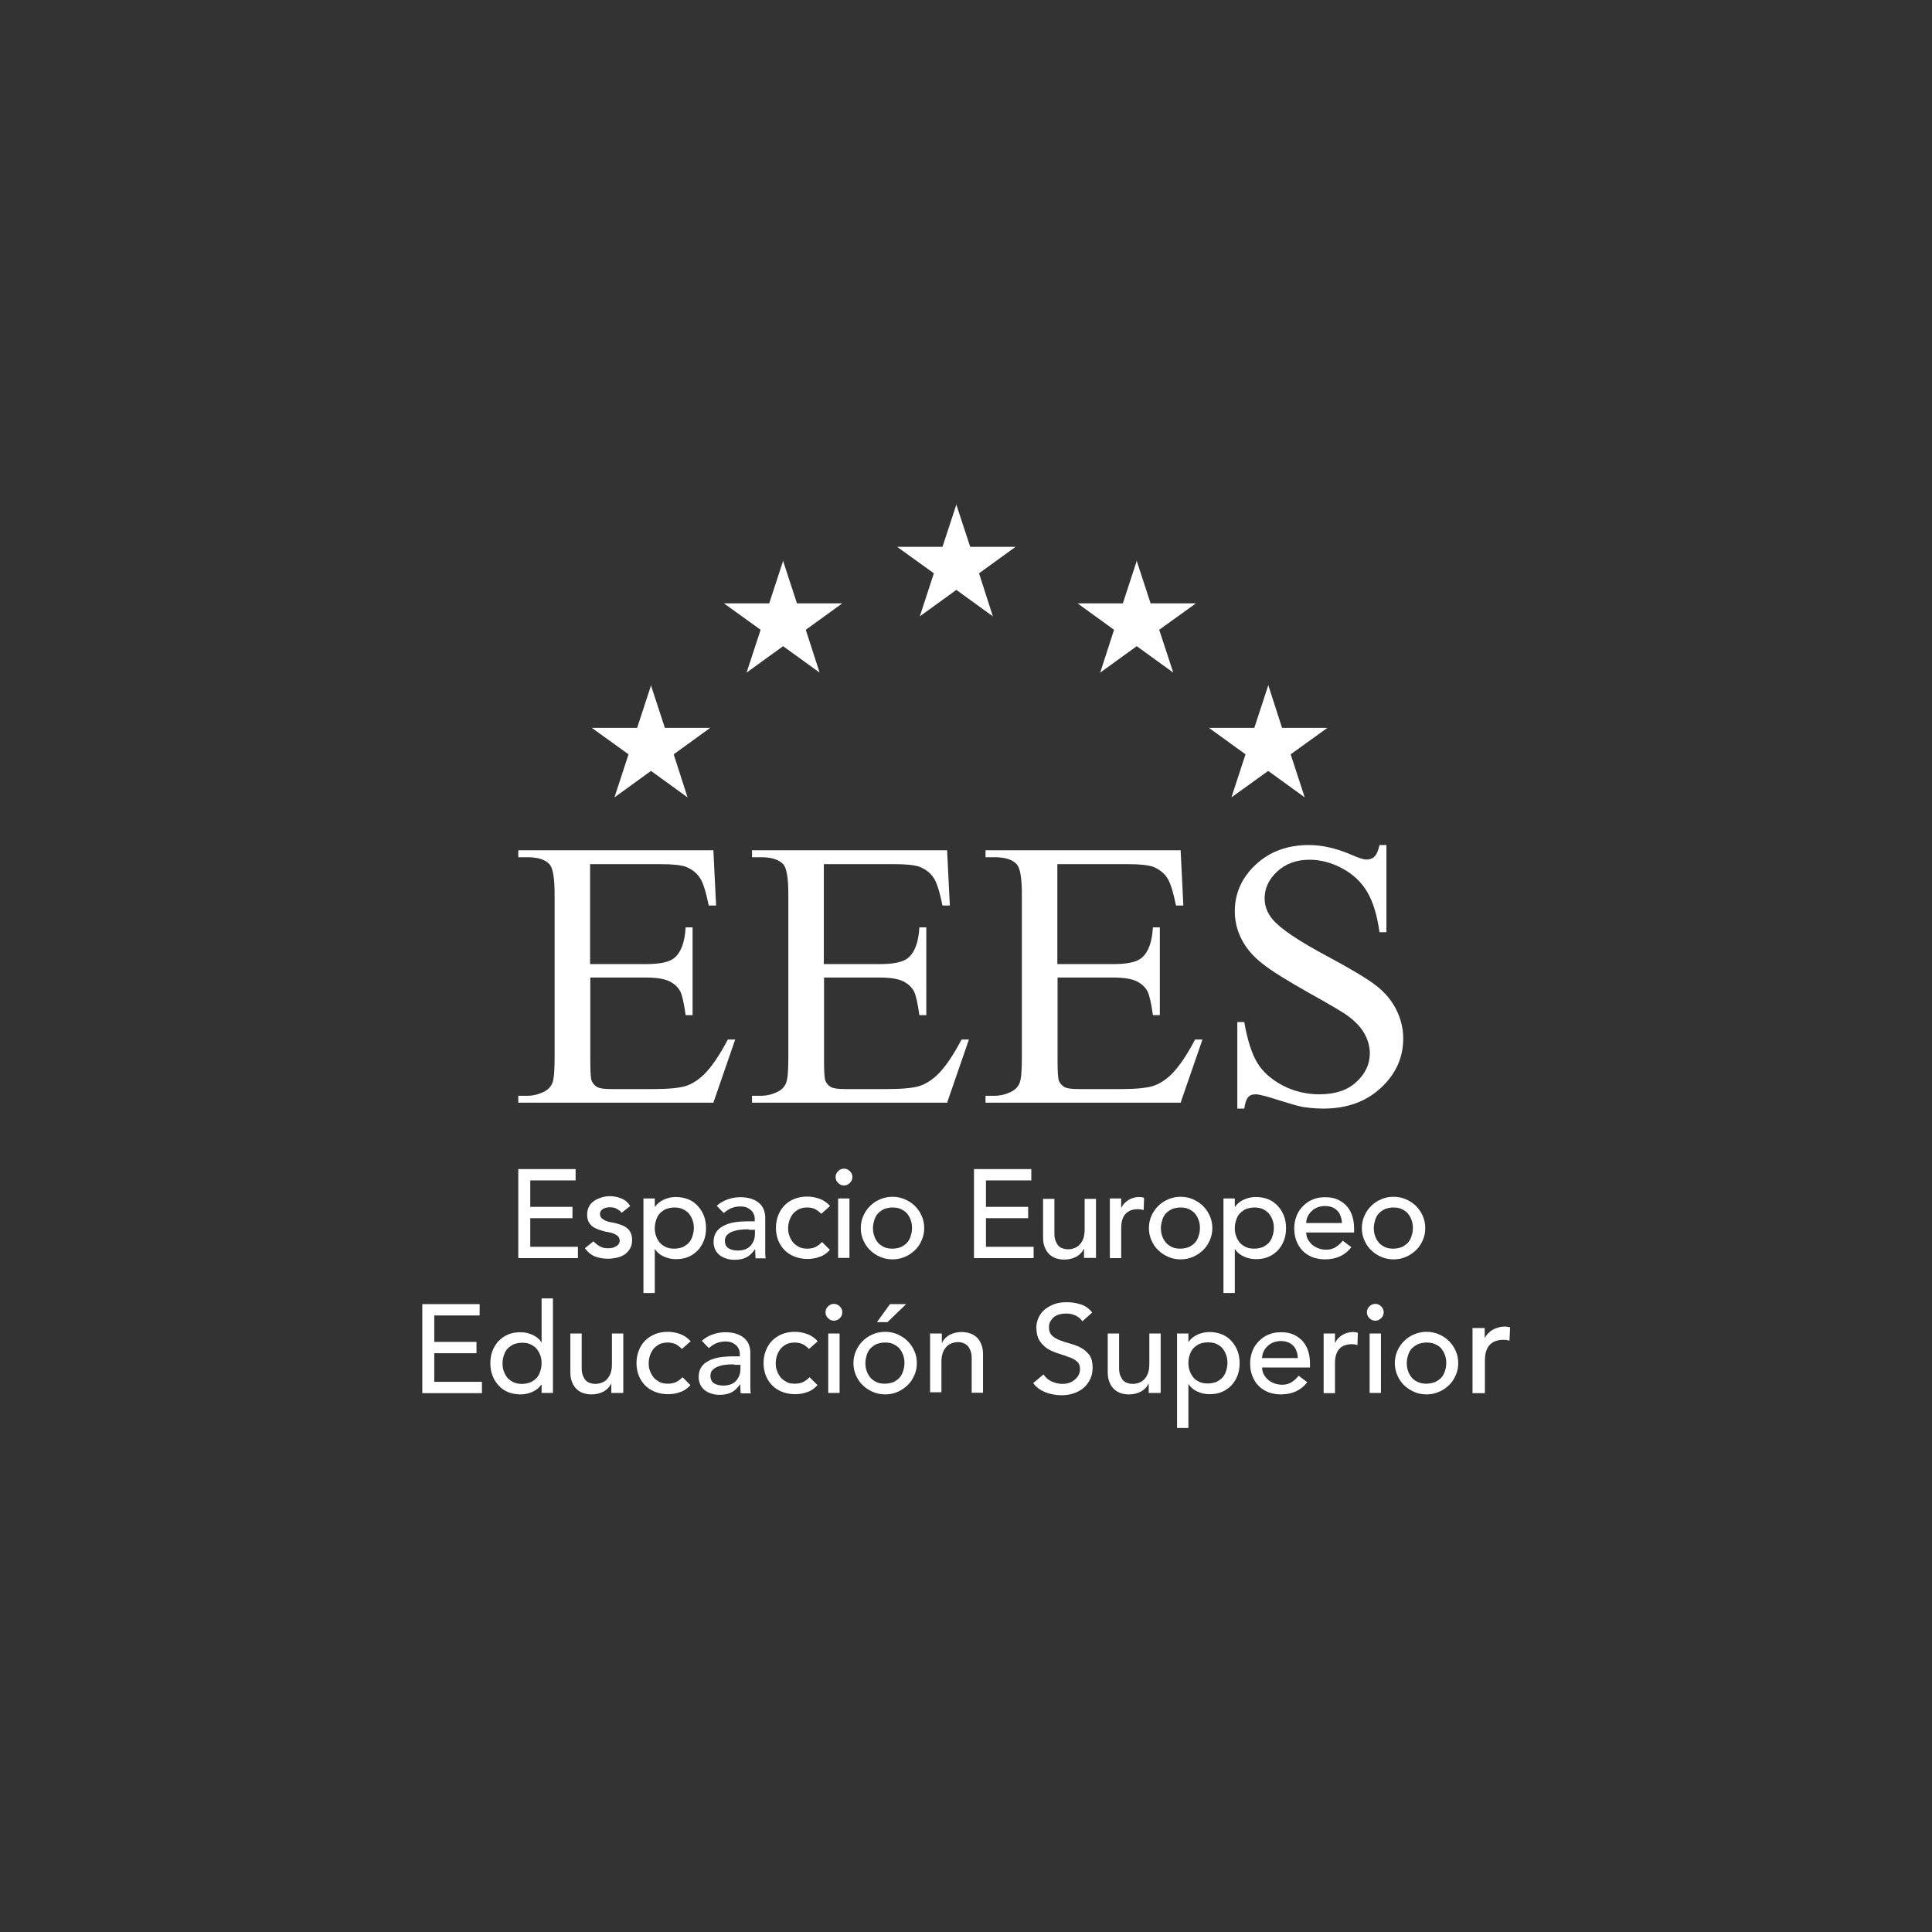 <?xml version="1.0" encoding="UTF-8"?>
<svg id="Capa_1" data-name="Capa 1" xmlns="http://www.w3.org/2000/svg" viewBox="0 0 92 92">
  <rect x="0" y="0" width="92" height="92" fill="#333333" stroke="none"/>
  <defs>
    <style>
      .cls-1 {
        fill: #fff;
      }
    </style>
  </defs>
  <path class="cls-1" d="M24.67,55.67h2.74v.54h-2.16v1.26h2.01v.54h-2.01v1.36h2.27v.54h-2.84v-4.23Z"/>
  <path class="cls-1" d="M29.62,57.77c-.06-.08-.14-.15-.24-.2-.09-.06-.21-.08-.34-.08s-.24.03-.33.08c-.09.06-.14.13-.14.24,0,.08.03.15.08.2.06.05.12.09.19.12.07.03.15.06.24.07s.15.03.21.04c.11.03.22.06.32.1.1.04.19.09.26.15.07.06.13.14.17.23.04.09.06.2.06.33,0,.16-.03.29-.1.41-.07.11-.15.21-.26.28-.11.07-.23.12-.37.15-.14.03-.28.05-.42.05-.24,0-.44-.04-.62-.11-.18-.07-.34-.2-.48-.39l.41-.33c.09.09.18.17.29.23.11.07.24.1.39.1.07,0,.14,0,.21-.02.07-.01.13-.04.18-.07.06-.03.1-.07.13-.11.03-.04.05-.1.05-.16,0-.08-.03-.14-.07-.2-.05-.05-.11-.09-.18-.12-.07-.03-.14-.06-.22-.07-.08-.02-.15-.03-.21-.04-.11-.03-.22-.06-.33-.1-.1-.04-.2-.08-.28-.14s-.14-.14-.19-.23c-.05-.09-.07-.21-.07-.34,0-.15.03-.28.09-.39.06-.11.14-.2.25-.27.1-.07.22-.12.35-.16.13-.04.26-.06.39-.06.19,0,.38.04.55.11.18.07.31.19.42.36l-.42.33Z"/>
  <path class="cls-1" d="M30.64,57.07h.54v.4h.01c.1-.15.25-.27.43-.35s.37-.12.56-.12c.22,0,.42.04.6.11.18.08.33.18.45.32.13.14.22.29.29.47.07.18.1.37.1.58s-.03.41-.1.59c-.07.18-.17.34-.29.47-.13.13-.28.24-.45.31-.18.08-.38.11-.6.11-.2,0-.39-.04-.58-.13-.18-.08-.32-.2-.41-.35h-.01v2.09h-.54v-4.5ZM32.11,57.5c-.14,0-.27.03-.39.07-.11.05-.21.12-.29.2-.08.08-.14.19-.18.31-.04.12-.07.25-.07.4s.02.28.07.4c.04.12.11.22.18.31.08.08.18.15.29.2.11.05.25.07.39.07s.27-.03.39-.07c.11-.05.21-.12.29-.2.08-.08.14-.19.18-.31.04-.12.07-.25.07-.4s-.02-.28-.07-.4c-.04-.12-.11-.22-.18-.31-.08-.08-.18-.15-.29-.2-.12-.05-.25-.07-.39-.07Z"/>
  <path class="cls-1" d="M34.13,57.42c.15-.14.33-.24.53-.31.2-.07.4-.1.6-.1s.39.03.53.08c.15.05.27.12.37.21s.17.19.21.3c.04.11.07.23.07.36v1.44c0,.1,0,.19,0,.28s.01.16.02.24h-.48c-.01-.14-.02-.29-.02-.43h-.01c-.12.18-.26.31-.42.39-.16.08-.35.11-.57.11-.13,0-.26-.02-.38-.06-.12-.04-.22-.09-.31-.16-.09-.07-.16-.16-.21-.26-.05-.11-.08-.23-.08-.37,0-.18.04-.33.12-.46.08-.12.19-.22.34-.3.14-.08.31-.13.5-.17.19-.03.39-.05.61-.05h.39v-.12c0-.07-.01-.14-.04-.21-.03-.07-.07-.14-.13-.19-.06-.06-.13-.1-.21-.14-.08-.03-.18-.05-.3-.05-.1,0-.2.01-.27.03-.08.02-.15.04-.21.07-.06.03-.12.07-.17.1-.05.04-.1.08-.15.11l-.33-.34ZM35.65,58.54c-.13,0-.26,0-.39.02-.13.01-.25.04-.37.08-.11.04-.2.1-.27.17-.07.07-.1.16-.1.28,0,.16.06.28.17.35.11.07.26.11.45.11.15,0,.27-.03.38-.07.1-.05.19-.11.25-.19.06-.08.11-.17.14-.26.03-.1.04-.19.04-.29v-.18h-.29Z"/>
  <path class="cls-1" d="M39.13,57.82c-.1-.1-.2-.18-.31-.24-.11-.06-.24-.08-.39-.08s-.28.03-.39.08c-.11.06-.2.13-.28.22-.07.09-.13.2-.17.32-.04.12-.06.25-.06.38s.02.26.07.37c.04.12.11.22.18.31.08.09.18.15.29.21.11.05.24.07.38.07.15,0,.28-.03.39-.08.11-.06.21-.13.3-.24l.38.38c-.14.15-.3.27-.49.33-.18.07-.38.1-.59.1-.22,0-.42-.04-.6-.11-.18-.07-.34-.17-.47-.3-.13-.13-.23-.28-.31-.47-.07-.18-.11-.38-.11-.6s.04-.42.11-.6c.07-.18.17-.34.3-.47.13-.13.28-.24.47-.31.18-.07.38-.11.61-.11.21,0,.41.04.6.11.19.07.35.19.49.34l-.42.37Z"/>
  <path class="cls-1" d="M39.79,56.05c0-.11.04-.2.12-.28.08-.08.17-.12.28-.12s.2.04.28.12c.08.08.12.17.12.28s-.04.2-.12.28c-.08.08-.17.12-.28.12s-.2-.04-.28-.12c-.08-.08-.12-.17-.12-.28ZM39.91,57.07h.54v2.83h-.54v-2.83Z"/>
  <path class="cls-1" d="M40.99,58.48c0-.21.04-.4.12-.58.08-.18.18-.33.32-.47.14-.14.29-.24.48-.32.18-.08.38-.12.59-.12s.41.04.59.12c.18.08.34.18.48.32.14.14.24.29.32.47.08.18.12.37.12.58s-.04.4-.12.58c-.08.18-.18.34-.32.47-.14.13-.29.24-.48.32-.18.08-.38.12-.59.12s-.41-.04-.59-.12c-.18-.08-.34-.18-.48-.32-.14-.13-.24-.29-.32-.47-.08-.18-.12-.37-.12-.58ZM41.57,58.48c0,.14.02.28.07.4.04.12.11.22.18.31.08.08.18.15.29.2.11.05.25.07.39.07s.27-.03.39-.07c.11-.05.21-.12.29-.2.08-.08.14-.19.18-.31.04-.12.07-.25.07-.4s-.02-.28-.07-.4c-.04-.12-.11-.22-.18-.31-.08-.08-.18-.15-.29-.2-.11-.05-.25-.07-.39-.07s-.27.03-.39.07c-.11.05-.21.12-.29.2-.08.08-.14.19-.18.31-.04.13-.07.26-.07.4Z"/>
  <path class="cls-1" d="M46.37,55.67h2.74v.54h-2.16v1.26h2.01v.54h-2.01v1.36h2.27v.54h-2.84v-4.23Z"/>
  <path class="cls-1" d="M52.16,59.9h-.54v-.43h-.01c-.07.15-.18.27-.35.37-.17.09-.36.14-.58.14-.14,0-.27-.02-.39-.06-.13-.04-.23-.11-.32-.19-.09-.09-.17-.2-.22-.34-.06-.14-.08-.3-.08-.48v-1.82h.54v1.67c0,.13.02.24.06.34.04.09.08.17.14.23.06.06.13.1.21.12.08.03.16.04.24.04.11,0,.21-.02.31-.06.1-.04.18-.09.25-.17.07-.08.13-.18.17-.29.04-.12.06-.26.06-.42v-1.46h.54v2.82Z"/>
  <path class="cls-1" d="M52.85,57.07h.54v.44h.01c.04-.08.08-.14.14-.21.06-.06.13-.11.2-.16.07-.04.15-.08.24-.1.09-.03.18-.04.26-.04s.17.01.24.04l-.02.58s-.09-.02-.13-.03c-.04,0-.09-.01-.13-.01-.26,0-.46.07-.6.22-.14.15-.21.37-.21.69v1.42h-.54v-2.83h0Z"/>
  <path class="cls-1" d="M54.71,58.48c0-.21.04-.4.12-.58.08-.18.18-.33.32-.47.14-.14.29-.24.48-.32.18-.08.38-.12.59-.12s.41.04.59.12c.18.08.34.18.48.32.14.14.24.29.32.47.08.18.12.37.12.58s-.04.4-.12.58c-.08.18-.18.34-.32.47-.14.13-.29.24-.48.32-.18.08-.38.12-.59.12s-.41-.04-.59-.12c-.18-.08-.34-.18-.48-.32-.14-.13-.24-.29-.32-.47-.08-.18-.12-.37-.12-.58ZM55.28,58.48c0,.14.02.28.07.4.04.12.11.22.18.31.08.08.18.15.29.2.11.05.25.07.39.07s.27-.03.39-.07c.11-.05.21-.12.29-.2.08-.08.14-.19.18-.31.04-.12.07-.25.07-.4s-.02-.28-.07-.4c-.04-.12-.11-.22-.18-.31-.08-.08-.18-.15-.29-.2-.11-.05-.25-.07-.39-.07s-.27.03-.39.07c-.11.05-.21.12-.29.2-.08.08-.14.19-.18.31-.04.13-.07.26-.07.4Z"/>
  <path class="cls-1" d="M58.26,57.07h.54v.4h.01c.1-.15.25-.27.43-.35.18-.08.37-.12.56-.12.22,0,.42.04.6.11.18.08.33.18.45.32.13.14.22.29.29.47.07.18.1.37.1.58s-.03.41-.1.59c-.07.18-.17.34-.29.47-.13.13-.28.24-.45.31-.18.08-.38.11-.6.11-.2,0-.39-.04-.58-.13-.18-.08-.32-.2-.41-.35h-.01v2.09h-.54v-4.5ZM59.73,57.5c-.14,0-.27.03-.39.07-.11.05-.21.12-.29.2-.08.08-.14.19-.18.31-.04.12-.07.25-.07.4s.02.28.07.4c.04.12.11.22.18.31.08.08.18.15.29.2.11.05.25.07.39.07s.27-.03.39-.07c.11-.05.21-.12.29-.2s.14-.19.18-.31c.04-.12.07-.25.07-.4s-.02-.28-.07-.4c-.04-.12-.11-.22-.18-.31-.08-.08-.18-.15-.29-.2-.11-.05-.25-.07-.39-.07Z"/>
  <path class="cls-1" d="M62.2,58.68c0,.13.03.24.08.34.06.1.13.19.21.26.09.07.19.13.31.17.11.04.24.06.36.06.17,0,.31-.04.44-.12.13-.08.24-.18.34-.31l.41.31c-.3.39-.72.58-1.26.58-.22,0-.43-.04-.61-.11-.18-.08-.34-.18-.46-.31-.13-.13-.22-.29-.29-.47-.07-.18-.1-.38-.1-.59s.04-.41.11-.59c.07-.18.18-.34.31-.47.13-.13.28-.24.46-.31.18-.08.38-.11.59-.11.25,0,.46.04.64.13.17.09.32.2.43.34.11.14.19.3.24.48.05.18.07.36.07.54v.19h-2.27ZM63.9,58.25c0-.12-.02-.23-.06-.33-.03-.1-.08-.19-.15-.26-.07-.07-.15-.13-.25-.17-.1-.04-.22-.06-.36-.06s-.25.03-.36.07c-.11.05-.2.11-.28.19-.08.08-.14.17-.18.26-.04.1-.06.19-.06.29h1.7Z"/>
  <path class="cls-1" d="M64.85,58.48c0-.21.04-.4.12-.58.08-.18.18-.33.32-.47.14-.14.29-.24.48-.32.18-.08.38-.12.59-.12s.41.04.59.12c.18.08.34.18.48.32.14.14.24.29.32.47.08.18.12.37.12.58s-.04.4-.12.58c-.08.18-.18.34-.32.47-.14.13-.29.24-.48.32-.18.08-.38.12-.59.12s-.41-.04-.59-.12c-.18-.08-.34-.18-.48-.32-.14-.13-.24-.29-.32-.47-.08-.18-.12-.37-.12-.58ZM65.42,58.48c0,.14.02.28.07.4.04.12.11.22.18.31.08.08.18.15.29.2.11.05.25.07.39.07s.27-.03.39-.07c.11-.05.21-.12.29-.2.08-.08.14-.19.18-.31.04-.12.07-.25.07-.4s-.02-.28-.07-.4c-.04-.12-.11-.22-.18-.31-.08-.08-.18-.15-.29-.2-.11-.05-.25-.07-.39-.07s-.27.03-.39.07c-.11.05-.21.12-.29.2-.08.08-.14.19-.18.31-.04.13-.07.26-.07.4Z"/>
  <path class="cls-1" d="M20.1,62.1h2.74v.54h-2.16v1.26h2.01v.54h-2.01v1.36h2.27v.54h-2.84v-4.23Z"/>
  <path class="cls-1" d="M26.33,66.33h-.54v-.4h-.01c-.1.15-.25.27-.43.35-.18.08-.37.12-.56.12-.22,0-.42-.04-.6-.11-.18-.08-.33-.18-.45-.32-.13-.14-.22-.29-.29-.47-.07-.18-.1-.38-.1-.58s.03-.41.1-.59c.07-.18.17-.34.29-.47.13-.13.28-.24.45-.31.18-.08.38-.11.6-.11.2,0,.39.04.58.13s.32.2.41.35h.01v-2.09h.54v4.51ZM24.86,65.9c.14,0,.27-.03.39-.07.11-.05.21-.12.29-.2.08-.08.14-.19.18-.31.04-.12.07-.25.07-.4s-.02-.28-.07-.4c-.04-.12-.11-.22-.18-.31-.08-.08-.18-.15-.29-.2-.11-.05-.25-.07-.39-.07s-.27.03-.39.07c-.11.05-.21.12-.29.2-.08.08-.14.19-.18.31-.04.12-.07.25-.07.4s.02.28.07.4c.04.12.11.22.18.31.08.08.18.15.29.2.11.05.25.07.39.07Z"/>
  <path class="cls-1" d="M29.65,66.33h-.54v-.44h-.01c-.07.15-.18.27-.35.37-.17.09-.36.14-.58.14-.14,0-.27-.02-.39-.06-.13-.04-.23-.11-.32-.19-.09-.09-.17-.2-.22-.34-.06-.14-.08-.3-.08-.49v-1.82h.54v1.67c0,.13.02.24.06.34.04.09.08.17.14.23.06.06.13.1.21.12.08.03.16.04.24.04.11,0,.21-.02.31-.06.1-.04.18-.09.25-.17.07-.08.13-.18.17-.29.04-.12.06-.26.06-.42v-1.46h.54v2.82Z"/>
  <path class="cls-1" d="M32.49,64.25c-.1-.1-.2-.18-.31-.24-.11-.05-.24-.08-.39-.08s-.28.03-.39.08c-.11.06-.2.13-.28.22-.07.09-.13.2-.17.32-.04.12-.06.25-.06.38s.02.26.07.37c.04.12.11.22.18.31.08.09.18.15.29.21.11.05.24.07.38.07.15,0,.28-.03.39-.08.11-.06.21-.13.3-.23l.38.38c-.14.15-.3.27-.49.33-.18.07-.38.1-.59.1-.22,0-.42-.04-.6-.11-.18-.07-.34-.17-.47-.3-.13-.13-.23-.28-.31-.47-.07-.18-.11-.38-.11-.6s.04-.42.11-.6c.07-.18.17-.34.3-.47.13-.13.28-.23.47-.31.18-.07.38-.11.61-.11.21,0,.41.04.6.11.19.07.35.19.49.34l-.42.37Z"/>
  <path class="cls-1" d="M33.42,63.85c.15-.14.33-.24.53-.31.2-.07.4-.1.6-.1s.39.03.53.08c.15.05.27.12.37.21.1.09.17.19.21.3.04.11.07.23.07.36v1.44c0,.1,0,.19,0,.28,0,.08.01.16.02.24h-.48c-.01-.14-.02-.29-.02-.43h-.01c-.12.18-.26.31-.42.39-.16.08-.35.11-.57.11-.13,0-.26-.02-.38-.06-.12-.04-.22-.09-.31-.16-.09-.07-.16-.16-.21-.26-.05-.11-.08-.23-.08-.37,0-.18.04-.33.12-.46s.19-.22.34-.3c.14-.08.31-.13.5-.17.19-.03.39-.05.61-.05h.39v-.12c0-.07-.01-.14-.04-.21-.03-.07-.07-.14-.13-.19-.06-.06-.13-.1-.21-.14-.08-.03-.18-.05-.3-.05-.1,0-.2.01-.27.03-.08.02-.15.04-.21.07-.06.03-.12.07-.17.1-.05.04-.1.08-.15.11l-.33-.34ZM34.95,64.97c-.13,0-.26,0-.39.02-.13.01-.25.04-.36.08-.11.04-.2.1-.27.17s-.1.16-.1.28c0,.16.06.28.17.35.11.07.26.11.45.11.15,0,.27-.03.38-.07.1-.05.19-.11.25-.19.06-.08.11-.17.14-.26.03-.1.04-.19.04-.29v-.18h-.29Z"/>
  <path class="cls-1" d="M38.54,64.25c-.1-.1-.2-.18-.31-.24-.11-.05-.24-.08-.39-.08s-.28.03-.39.08c-.11.06-.2.13-.28.22-.07.09-.13.2-.17.32-.04.12-.06.25-.06.38s.02.26.07.37c.04.12.11.22.18.31.08.09.18.15.29.21s.24.07.38.07c.15,0,.28-.03.39-.08.11-.06.21-.13.3-.23l.38.38c-.14.15-.3.27-.49.33-.18.07-.38.1-.59.1-.22,0-.42-.04-.6-.11s-.34-.17-.47-.3c-.13-.13-.23-.28-.31-.47-.07-.18-.11-.38-.11-.6s.04-.42.11-.6c.07-.18.17-.34.3-.47.13-.13.28-.23.47-.31.18-.07.38-.11.61-.11.21,0,.41.04.6.11.19.07.35.19.49.34l-.42.37Z"/>
  <path class="cls-1" d="M39.31,62.49c0-.11.04-.2.12-.28.08-.08.17-.12.28-.12s.2.04.28.12c.08.08.12.17.12.28s-.04.2-.12.28-.17.12-.28.12-.2-.04-.28-.12c-.08-.08-.12-.17-.12-.28ZM39.44,63.5h.54v2.83h-.54v-2.83Z"/>
  <path class="cls-1" d="M40.64,64.91c0-.21.04-.4.12-.58.08-.18.18-.33.32-.47.14-.14.29-.24.48-.32.18-.08.38-.12.59-.12s.41.04.59.12c.18.08.34.18.48.32.14.14.24.29.32.47.08.18.12.37.12.58s-.04.4-.12.58c-.08.18-.18.34-.32.47-.14.13-.29.24-.48.32-.18.08-.38.12-.59.12s-.41-.04-.59-.12c-.18-.08-.34-.18-.48-.32-.14-.13-.24-.29-.32-.47-.08-.18-.12-.37-.12-.58ZM41.21,64.91c0,.14.02.28.07.4.04.12.11.22.18.31.08.08.18.15.29.2.11.05.25.07.39.07s.27-.03.39-.07c.11-.05.21-.12.29-.2s.14-.19.18-.31c.04-.12.07-.25.07-.4s-.02-.28-.07-.4c-.04-.12-.11-.22-.18-.31-.08-.08-.18-.15-.29-.2-.11-.05-.25-.07-.39-.07s-.27.03-.39.07c-.11.05-.21.12-.29.2-.08.08-.14.19-.18.31-.04.12-.07.25-.07.4ZM42.38,62.1h.77l-.89.86h-.5l.62-.86Z"/>
  <path class="cls-1" d="M44.31,63.5h.54v.44h.01c.07-.15.18-.27.35-.37.17-.09.36-.14.58-.14.14,0,.27.02.39.06.13.04.24.11.33.19.09.09.17.2.22.34.06.14.08.3.08.48v1.82h-.54v-1.67c0-.13-.02-.24-.06-.34-.04-.09-.08-.17-.14-.23-.06-.06-.13-.1-.21-.13-.08-.03-.16-.04-.24-.04-.11,0-.21.02-.31.06-.1.04-.18.09-.25.17-.07.08-.13.18-.17.29-.04.12-.06.26-.06.42v1.45h-.54v-2.82Z"/>
  <path class="cls-1" d="M49.69,65.45c.1.15.24.27.4.34.16.07.33.11.5.11.1,0,.19-.01.29-.04.1-.03.19-.07.27-.14.08-.06.15-.13.2-.22.05-.09.08-.19.08-.3,0-.16-.05-.29-.15-.37-.1-.09-.23-.16-.39-.21-.15-.06-.32-.11-.5-.17-.18-.06-.35-.13-.5-.22-.15-.1-.28-.22-.39-.39-.1-.16-.15-.38-.15-.65,0-.12.03-.25.08-.39.06-.14.14-.27.25-.38.11-.11.27-.21.45-.29.18-.08.4-.12.66-.12.23,0,.45.03.66.1.21.06.4.19.56.39l-.47.42c-.07-.11-.17-.2-.31-.27s-.28-.1-.45-.1c-.16,0-.29.02-.4.06-.11.04-.19.1-.25.16-.06.07-.11.14-.14.21s-.04.15-.04.21c0,.18.05.32.15.41.1.1.23.17.39.23.15.06.32.11.5.16.18.05.35.11.5.2.15.08.28.2.39.34.1.15.15.35.15.6,0,.2-.04.39-.12.55-.08.16-.18.3-.31.41-.13.11-.29.2-.47.26-.18.06-.37.09-.58.09-.27,0-.53-.05-.77-.14-.24-.1-.44-.24-.58-.44l.48-.4Z"/>
  <path class="cls-1" d="M55.24,66.33h-.54v-.44h-.01c-.07.15-.18.27-.35.37-.17.09-.36.14-.58.14-.14,0-.27-.02-.39-.06-.13-.04-.23-.11-.32-.19-.09-.09-.17-.2-.22-.34-.06-.14-.08-.3-.08-.49v-1.82h.54v1.67c0,.13.02.24.06.34.04.09.08.17.14.23.06.06.13.1.21.12.08.03.16.04.24.04.11,0,.21-.02.31-.06.1-.04.18-.09.25-.17.07-.08.13-.18.17-.29.04-.12.06-.26.06-.42v-1.46h.54v2.82Z"/>
  <path class="cls-1" d="M56.05,63.5h.54v.4h.01c.1-.15.25-.27.43-.35.18-.08.37-.12.56-.12.22,0,.42.04.6.11.18.08.33.18.45.32.13.14.22.29.29.47.07.18.1.38.1.58s-.03.41-.1.59c-.07.18-.17.34-.29.47-.13.13-.28.24-.45.31-.18.08-.38.11-.6.11-.2,0-.39-.04-.58-.13-.18-.08-.32-.2-.41-.35h-.01v2.09h-.54v-4.5ZM57.52,63.92c-.14,0-.27.03-.39.07-.11.05-.21.12-.29.2-.08.08-.14.19-.18.31-.04.12-.07.25-.07.4s.02.27.07.4c.04.12.11.22.18.31.08.09.18.15.29.2.11.05.25.07.39.07s.27-.03.39-.07c.11-.05.21-.12.29-.2.08-.08.14-.19.18-.31.04-.12.07-.25.07-.4s-.02-.28-.07-.4c-.04-.12-.11-.22-.18-.31-.08-.09-.18-.15-.29-.2-.12-.05-.25-.07-.39-.07Z"/>
  <path class="cls-1" d="M60.1,65.11c0,.13.03.24.08.34.06.1.13.19.21.26.09.07.19.13.31.17.11.04.24.06.36.06.17,0,.31-.04.44-.12.13-.08.24-.18.34-.31l.41.31c-.3.39-.72.58-1.26.58-.22,0-.43-.04-.61-.11-.18-.08-.34-.18-.46-.31-.13-.13-.22-.29-.29-.47-.07-.18-.1-.38-.1-.59s.04-.41.11-.59c.07-.18.18-.34.31-.47.13-.13.28-.24.46-.31.18-.08.38-.11.59-.11.25,0,.46.04.64.13.17.09.32.2.43.34.11.14.19.3.24.48.05.18.07.36.07.54v.19h-2.27ZM61.8,64.68c0-.12-.02-.23-.06-.33-.03-.1-.08-.19-.15-.26-.07-.07-.15-.13-.25-.17-.1-.04-.22-.06-.36-.06s-.25.03-.36.07c-.11.05-.2.11-.28.19-.08.08-.14.17-.18.26-.04.1-.06.19-.06.29h1.7Z"/>
  <path class="cls-1" d="M63.03,63.5h.54v.44h.01c.04-.08.08-.14.14-.21.06-.06.13-.11.2-.16.07-.04.15-.08.24-.1.09-.03.18-.04.26-.04s.17.01.24.04l-.02.58s-.09-.02-.13-.03c-.04,0-.09-.01-.13-.01-.26,0-.46.07-.6.22-.14.15-.21.38-.21.69v1.42h-.54v-2.83h0Z"/>
  <path class="cls-1" d="M65.09,62.49c0-.11.04-.2.12-.28.08-.08.17-.12.28-.12s.2.04.28.12c.08.08.12.17.12.28s-.04.2-.12.28c-.08.08-.17.12-.28.12s-.2-.04-.28-.12-.12-.17-.12-.28ZM65.22,63.5h.54v2.83h-.54v-2.83Z"/>
  <path class="cls-1" d="M66.42,64.91c0-.21.04-.4.12-.58.08-.18.18-.33.32-.47.14-.14.29-.24.48-.32.18-.08.38-.12.59-.12s.41.04.59.12c.18.08.34.18.48.32.14.14.24.29.32.47.08.18.12.37.12.58s-.04.4-.12.58c-.08.18-.18.34-.32.47-.14.13-.29.24-.48.32-.18.08-.38.12-.59.12s-.41-.04-.59-.12c-.18-.08-.34-.18-.48-.32-.14-.13-.24-.29-.32-.47-.08-.18-.12-.37-.12-.58ZM66.99,64.91c0,.14.02.27.07.4.04.12.11.22.18.31.08.08.18.15.3.2.11.05.25.07.39.07s.27-.03.39-.07c.11-.05.21-.12.3-.2.08-.09.14-.19.18-.31.04-.12.07-.25.07-.4s-.02-.28-.07-.4c-.04-.12-.11-.22-.18-.31-.08-.09-.18-.15-.3-.2-.11-.05-.25-.07-.39-.07s-.27.03-.39.07c-.11.05-.21.12-.3.2-.08.08-.14.19-.18.31-.04.12-.07.25-.07.4Z"/>
  <path class="cls-1" d="M70.11,63.24h.59v.47h.01c.04-.08.09-.16.16-.22.07-.07.14-.13.22-.17.08-.05.17-.08.27-.11.1-.03.19-.04.29-.04s.18.01.26.04l-.03.63s-.1-.02-.14-.03c-.05,0-.1-.01-.14-.01-.29,0-.51.08-.66.24-.15.16-.23.41-.23.75v1.55h-.59v-3.09h0Z"/>
  <path class="cls-1" d="M28.1,41.16v4.75h2.65c.69,0,1.15-.1,1.38-.31.31-.27.48-.75.52-1.44h.33v4.18h-.33c-.08-.58-.17-.96-.25-1.12-.11-.21-.28-.37-.52-.49-.24-.12-.62-.18-1.12-.18h-2.65v3.96c0,.53.02.86.07.97.05.11.13.21.25.28.12.07.34.1.67.1h2.05c.68,0,1.18-.05,1.49-.14.31-.1.6-.28.89-.56.37-.37.74-.92,1.13-1.66h.35l-1.04,3.01h-9.29v-.33h.43c.28,0,.55-.07.81-.2.19-.1.32-.24.39-.43.07-.19.1-.58.1-1.16v-7.81c0-.76-.08-1.23-.23-1.41-.21-.24-.57-.35-1.07-.35h-.43v-.33h9.29l.13,2.63h-.35c-.13-.63-.26-1.07-.41-1.3-.15-.24-.38-.42-.67-.54-.24-.09-.66-.13-1.25-.13h-3.31Z"/>
  <path class="cls-1" d="M39.23,41.16v4.75h2.65c.69,0,1.15-.1,1.38-.31.31-.27.48-.75.52-1.44h.33v4.18h-.33c-.08-.58-.17-.96-.25-1.12-.11-.21-.28-.37-.52-.49-.24-.12-.62-.18-1.12-.18h-2.65v3.96c0,.53.02.86.07.97.05.11.13.21.25.28.12.07.34.1.67.1h2.05c.68,0,1.18-.05,1.49-.14.31-.1.6-.28.89-.56.37-.37.74-.92,1.13-1.66h.35l-1.04,3.01h-9.29v-.33h.43c.28,0,.55-.07.81-.2.19-.1.32-.24.39-.43.07-.19.1-.58.1-1.16v-7.81c0-.76-.08-1.23-.23-1.41-.21-.24-.57-.35-1.07-.35h-.43v-.33h9.29l.13,2.63h-.35c-.13-.63-.26-1.07-.41-1.3-.15-.24-.38-.42-.67-.54-.24-.09-.66-.13-1.25-.13h-3.31Z"/>
  <path class="cls-1" d="M50.35,41.16v4.75h2.65c.69,0,1.15-.1,1.38-.31.31-.27.48-.75.52-1.44h.33v4.18h-.33c-.08-.58-.17-.96-.25-1.12-.11-.21-.28-.37-.52-.49-.24-.12-.62-.18-1.12-.18h-2.65v3.96c0,.53.02.86.07.97.05.11.13.21.25.28.12.07.34.1.67.1h2.05c.68,0,1.18-.05,1.49-.14.31-.1.6-.28.89-.56.37-.37.74-.92,1.13-1.66h.35l-1.04,3.01h-9.29v-.33h.43c.28,0,.55-.07.81-.2.19-.1.32-.24.39-.43.07-.19.1-.58.1-1.16v-7.81c0-.76-.08-1.23-.23-1.41-.21-.24-.57-.35-1.07-.35h-.43v-.33h9.29l.13,2.63h-.35c-.13-.63-.26-1.07-.41-1.3-.15-.24-.38-.42-.67-.54-.24-.09-.66-.13-1.25-.13h-3.31Z"/>
  <path class="cls-1" d="M66.02,40.23v4.16h-.33c-.11-.8-.3-1.43-.58-1.91-.28-.47-.67-.85-1.18-1.12-.51-.28-1.04-.42-1.58-.42-.62,0-1.13.19-1.53.56-.4.37-.6.8-.6,1.28,0,.37.13.7.38,1,.37.44,1.24,1.03,2.63,1.77,1.12.6,1.9,1.07,2.31,1.39.41.32.73.7.95,1.14.22.44.33.9.33,1.37,0,.91-.35,1.69-1.06,2.35-.71.66-1.62.99-2.74.99-.35,0-.68-.03-.99-.08-.18-.03-.56-.14-1.14-.32-.58-.19-.94-.28-1.1-.28s-.27.04-.35.13c-.08.09-.15.27-.19.55h-.33v-4.12h.33c.15.86.36,1.51.62,1.94.26.43.66.78,1.19,1.07.54.28,1.12.43,1.77.43.74,0,1.33-.19,1.75-.58.43-.39.65-.85.65-1.38,0-.29-.08-.6-.24-.9-.16-.3-.42-.58-.76-.84-.23-.18-.86-.55-1.9-1.13-1.03-.58-1.77-1.04-2.2-1.38-.44-.34-.77-.72-.99-1.14s-.34-.87-.34-1.36c0-.86.33-1.61,1-2.23.66-.62,1.51-.93,2.53-.93.64,0,1.32.16,2.04.47.33.15.57.22.7.22.15,0,.28-.04.38-.14.1-.09.18-.28.24-.55h.33Z"/>
  <path class="cls-1" d="M30.99,32.61l.67,2.05h2.16l-1.74,1.26.66,2.05-1.74-1.26-1.74,1.26.67-2.05-1.75-1.26h2.16l.67-2.05Z"/>
  <path class="cls-1" d="M60.39,32.61l.66,2.05h2.16l-1.75,1.26.67,2.05-1.74-1.26-1.75,1.26.67-2.05-1.74-1.26h2.16l.67-2.05Z"/>
  <path class="cls-1" d="M54.12,26.68l.67,2.05h2.16l-1.75,1.26.67,2.04-1.74-1.26-1.74,1.26.66-2.04-1.74-1.26h2.16l.67-2.05Z"/>
  <path class="cls-1" d="M37.28,26.68l.67,2.05h2.16l-1.74,1.26.66,2.04-1.74-1.26-1.74,1.26.67-2.04-1.75-1.26h2.16l.67-2.05Z"/>
  <path class="cls-1" d="M45.53,24l.67,2.04h2.16l-1.74,1.26.66,2.05-1.74-1.26-1.74,1.26.67-2.05-1.75-1.26h2.16l.67-2.04Z"/>
</svg>